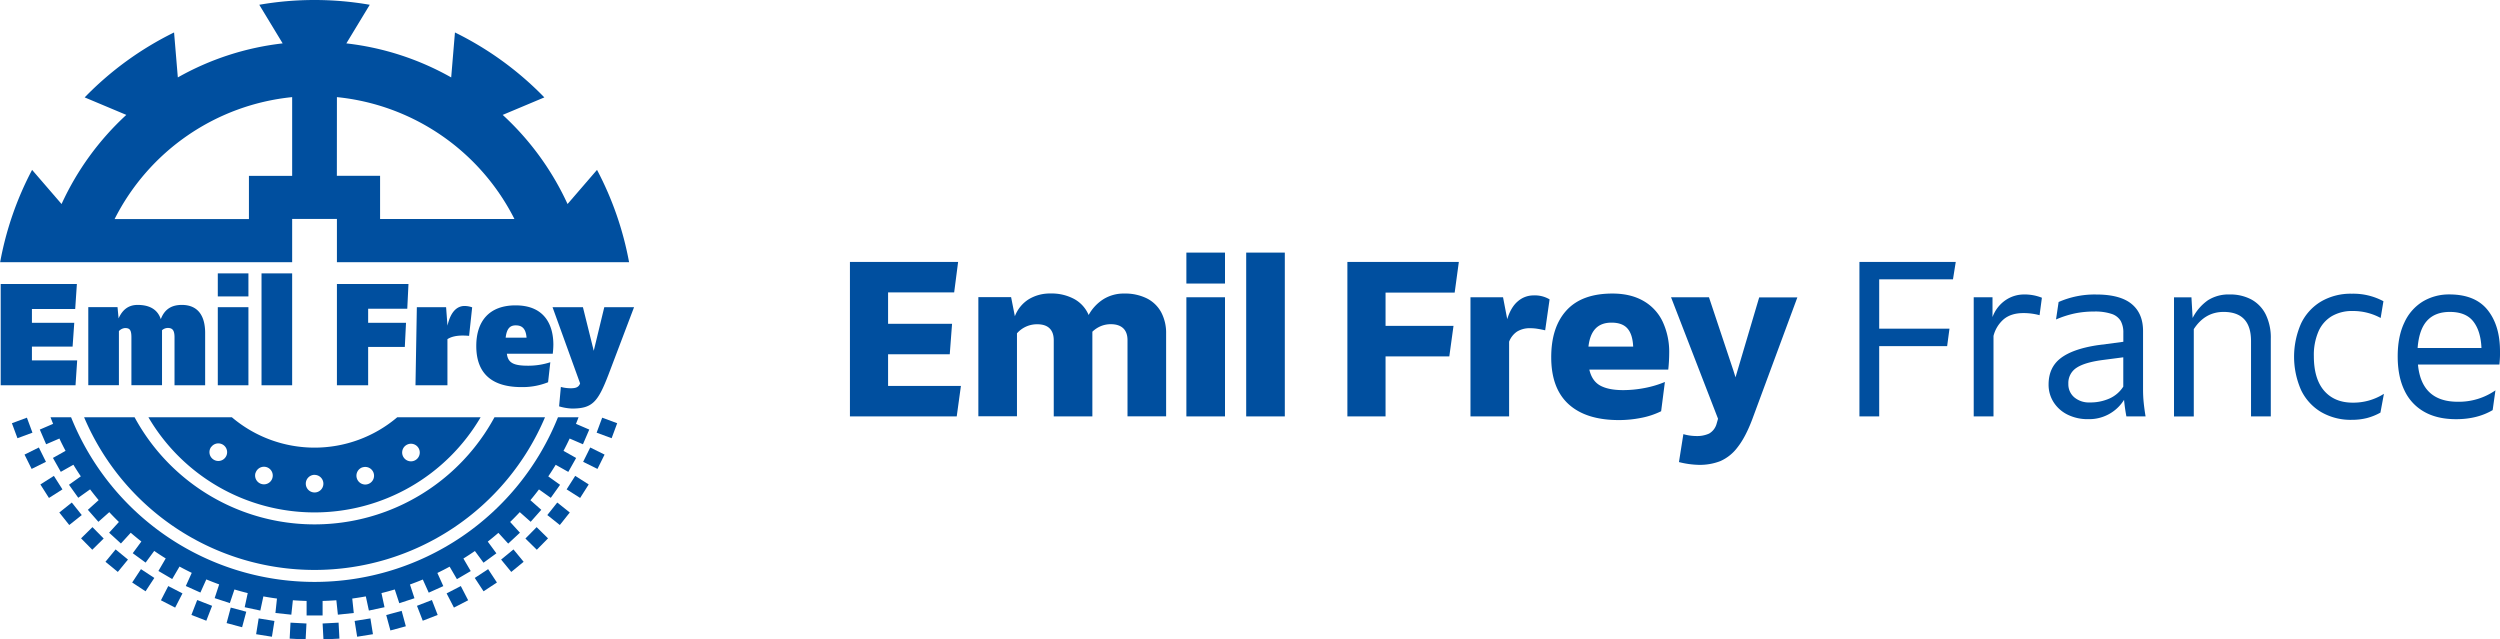<svg id="b3ae97fb-d450-4573-9926-f2fcfe49b5f6" data-name="NNaming-Vector" xmlns="http://www.w3.org/2000/svg" viewBox="0 0 1330.37 340.29"><defs><style>.a2d553bb-7162-4650-b198-9a6da2513e66{fill:#004f9f;}</style></defs><title>Emil Frey - France</title><path class="a2d553bb-7162-4650-b198-9a6da2513e66" d="M267.71,252.84v-23h23.82v23H447a171.36,171.36,0,0,0-17.06-49.12l-15.68,18.17a148.36,148.36,0,0,0-34.51-47.43h0l22.16-9.31a171.6,171.6,0,0,0-47.57-34.56l-2,23.93a147.11,147.11,0,0,0-55.79-18.11L309,115.86a171.36,171.36,0,0,0-58.79,0l12.45,20.55a147.11,147.11,0,0,0-55.79,18.11l-2-23.93a171.6,171.6,0,0,0-47.57,34.56l22.16,9.31h0A148.36,148.36,0,0,0,145,221.89l-15.68-18.17a170.87,170.87,0,0,0-17,49.12H267.71ZM291.53,165A119.18,119.18,0,0,1,386,229.87H314.5v-23h-23Zm-23.82,0V206.9h-23v23H173.22A119.2,119.2,0,0,1,267.71,165Z" transform="translate(-112.24 -113.32)"/><polygon class="a2d553bb-7162-4650-b198-9a6da2513e66" points="41.07 191.79 16.99 191.79 16.99 184.44 38.63 184.44 39.52 171.78 16.99 171.78 16.99 164.44 40.02 164.44 40.91 151.13 0.37 151.13 0.37 205.02 40.19 205.02 41.07 191.79"/><path class="a2d553bb-7162-4650-b198-9a6da2513e66" d="M209,275.58c-5.11,0-9.09,2-11.19,7.58-1.63-4.92-5.68-7.58-12.33-7.58-5.11,0-8.19,2.82-10.13,7.18l-.57-6H159.22v41.55h16.3v-28.8a5,5,0,0,1,3.24-1.62c2.52,0,3.41,1,3.41,5v25.41h16.29V289.05a4.7,4.7,0,0,1,3.09-1.21c2.51,0,3.56,1.29,3.56,5v25.49h16.3V290.51C221.41,281,217.28,275.58,209,275.58Z" transform="translate(-112.24 -113.32)"/><rect class="a2d553bb-7162-4650-b198-9a6da2513e66" x="115.9" y="145.48" width="16.3" height="12.26"/><rect class="a2d553bb-7162-4650-b198-9a6da2513e66" x="115.9" y="163.47" width="16.3" height="41.55"/><rect class="a2d553bb-7162-4650-b198-9a6da2513e66" x="139.17" y="145.48" width="16.3" height="59.54"/><path class="a2d553bb-7162-4650-b198-9a6da2513e66" d="M358.47,291.88c1.13,0,2.35.08,3.4.16l1.63-15.17a12.08,12.08,0,0,0-4.06-.72c-3.89,0-7.38,2.9-9.08,10.48l-.73-9.84H334.06l-.72,41.55h17V293.81C352.39,292.44,355.31,291.88,358.47,291.88Z" transform="translate(-112.24 -113.32)"/><path class="a2d553bb-7162-4650-b198-9a6da2513e66" d="M406.71,296.72c0-10-4.29-20.9-20.1-20.9-14.1,0-20.92,8.47-20.92,21.62,0,12.67,6.24,21.87,24.08,21.87a36.55,36.55,0,0,0,14.13-2.58l1.19-10.65a37.79,37.79,0,0,1-11.84,1.85c-7.46,0-10.7-1.37-11.27-6.37h24.41A46.08,46.08,0,0,0,406.71,296.72ZM381.33,293c.57-5,2.44-6.54,5.35-6.54s5.36,1.21,5.76,6.54Z" transform="translate(-112.24 -113.32)"/><polygon class="a2d553bb-7162-4650-b198-9a6da2513e66" points="216.73 164.28 217.37 151.13 179.29 151.13 179.29 205.02 195.91 205.02 195.91 184.61 215.42 184.61 216.06 171.78 195.91 171.78 195.91 164.28 216.73 164.28"/><path class="a2d553bb-7162-4650-b198-9a6da2513e66" d="M428.2,300l-5.76-23.21H406.27l14.67,40.55c-.73,2.12-2.44,2.59-4.87,2.59a20.12,20.12,0,0,1-5.37-.7l-.94,10.33a28,28,0,0,0,6.82,1.17c10.89,0,13.82-3.37,19.51-18.19l13.56-35.75H433.81Z" transform="translate(-112.24 -113.32)"/><path class="a2d553bb-7162-4650-b198-9a6da2513e66" d="M279.62,386A102.46,102.46,0,0,0,368,335.37H323.63a68,68,0,0,1-88,0H191.22A102.44,102.44,0,0,0,279.62,386Zm48.54-35.63a4.68,4.68,0,1,1-1,6.53A4.68,4.68,0,0,1,328.16,350.36Zm-23,11.66a4.68,4.68,0,1,1-3,5.9A4.68,4.68,0,0,1,305.13,362Zm-25.51,4a4.68,4.68,0,1,1-4.68,4.68A4.68,4.68,0,0,1,279.62,366Zm-31.39-1.1a4.68,4.68,0,1,1,3,5.9A4.69,4.69,0,0,1,248.23,364.89Zm-23.61-13.75a4.68,4.68,0,1,1,1,6.54A4.67,4.67,0,0,1,224.62,351.14Z" transform="translate(-112.24 -113.32)"/><rect class="a2d553bb-7162-4650-b198-9a6da2513e66" x="266.59" y="444.88" width="8.51" height="8.51" transform="translate(-304.21 582.54) rotate(-86.97)"/><rect class="a2d553bb-7162-4650-b198-9a6da2513e66" x="249.15" y="443.03" width="8.51" height="8.51" transform="translate(-340.53 513.52) rotate(-80.91)"/><rect class="a2d553bb-7162-4650-b198-9a6da2513e66" x="232.01" y="439.35" width="8.51" height="8.51" transform="matrix(0.26, -0.97, 0.97, 0.26, -365.91, 442.39)"/><rect class="a2d553bb-7162-4650-b198-9a6da2513e66" x="215.34" y="433.88" width="8.51" height="8.51" transform="translate(-380.54 371.02) rotate(-68.79)"/><rect class="a2d553bb-7162-4650-b198-9a6da2513e66" x="199.35" y="426.67" width="8.51" height="8.51" transform="translate(-384.95 301.14) rotate(-62.73)"/><rect class="a2d553bb-7162-4650-b198-9a6da2513e66" x="184.21" y="417.83" width="8.51" height="8.51" transform="translate(-379.98 234.31) rotate(-56.67)"/><rect class="a2d553bb-7162-4650-b198-9a6da2513e66" x="170.09" y="407.43" width="8.51" height="8.51" transform="translate(-366.7 171.85) rotate(-50.61)"/><rect class="a2d553bb-7162-4650-b198-9a6da2513e66" x="157.14" y="395.6" width="8.51" height="8.51" transform="translate(-346.37 114.8) rotate(-44.55)"/><rect class="a2d553bb-7162-4650-b198-9a6da2513e66" x="145.51" y="382.47" width="8.51" height="8.51" transform="translate(-320.38 63.92) rotate(-38.49)"/><rect class="a2d553bb-7162-4650-b198-9a6da2513e66" x="135.34" y="368.18" width="8.51" height="8.51" transform="translate(-290.19 19.62) rotate(-32.43)"/><rect class="a2d553bb-7162-4650-b198-9a6da2513e66" x="126.73" y="352.9" width="8.51" height="8.51" transform="translate(-257.24 -17.98) rotate(-26.37)"/><rect class="a2d553bb-7162-4650-b198-9a6da2513e66" x="119.78" y="336.8" width="8.51" height="8.51" transform="translate(-222.9 -49.07) rotate(-20.31)"/><rect class="a2d553bb-7162-4650-b198-9a6da2513e66" x="284.13" y="444.88" width="8.51" height="8.51" transform="translate(-135.57 -97.45) rotate(-3.03)"/><rect class="a2d553bb-7162-4650-b198-9a6da2513e66" x="301.57" y="443.03" width="8.51" height="8.51" transform="translate(-179.06 -59.39) rotate(-9.09)"/><rect class="a2d553bb-7162-4650-b198-9a6da2513e66" x="318.72" y="439.35" width="8.51" height="8.51" transform="translate(-216.94 -13.5) rotate(-15.15)"/><rect class="a2d553bb-7162-4650-b198-9a6da2513e66" x="335.38" y="433.88" width="8.51" height="8.51" transform="translate(-247.74 39.23) rotate(-21.21)"/><rect class="a2d553bb-7162-4650-b198-9a6da2513e66" x="351.37" y="426.67" width="8.51" height="8.51" transform="translate(-270.15 97.51) rotate(-27.27)"/><rect class="a2d553bb-7162-4650-b198-9a6da2513e66" x="366.52" y="417.83" width="8.51" height="8.51" transform="translate(-283.17 159.83) rotate(-33.33)"/><rect class="a2d553bb-7162-4650-b198-9a6da2513e66" x="380.64" y="407.43" width="8.51" height="8.51" transform="translate(-286.06 224.45) rotate(-39.39)"/><rect class="a2d553bb-7162-4650-b198-9a6da2513e66" x="393.59" y="395.6" width="8.51" height="8.51" transform="translate(-278.44 289.54) rotate(-45.45)"/><rect class="a2d553bb-7162-4650-b198-9a6da2513e66" x="405.21" y="382.47" width="8.51" height="8.51" transform="translate(-260.31 353.21) rotate(-51.51)"/><rect class="a2d553bb-7162-4650-b198-9a6da2513e66" x="415.39" y="368.18" width="8.51" height="8.51" transform="translate(-231.99 413.58) rotate(-57.57)"/><rect class="a2d553bb-7162-4650-b198-9a6da2513e66" x="424" y="352.9" width="8.51" height="8.51" transform="translate(-194.19 468.89) rotate(-63.63)"/><rect class="a2d553bb-7162-4650-b198-9a6da2513e66" x="430.94" y="336.8" width="8.51" height="8.51" transform="translate(-147.94 517.49) rotate(-69.69)"/><path class="a2d553bb-7162-4650-b198-9a6da2513e66" d="M388.92,396.79l-5.21-5.71c1.76-1.69,3.46-3.45,5.13-5.23l5.8,5.14,5.64-6.37-5.79-5.13c1.57-1.87,3.08-3.78,4.56-5.73l6.29,4.48,4.94-6.93L404,366.83c1.36-2,2.68-4.08,3.95-6.17l6.71,3.78,4.17-7.41-6.72-3.79c1.14-2.16,2.23-4.34,3.27-6.56l7.07,3.05,3.37-7.81-7.08-3.05c.47-1.17.94-2.33,1.37-3.5H409.16a139.58,139.58,0,0,1-259.09,0H139.13c.43,1.17.9,2.33,1.37,3.5l-7.08,3.05,3.37,7.81,7.07-3.05c1,2.22,2.13,4.4,3.27,6.56L140.41,357l4.18,7.41,6.71-3.78c1.26,2.09,2.58,4.14,3.95,6.17l-6.3,4.48,4.94,6.93,6.29-4.48c1.48,1.95,3,3.86,4.56,5.73L159,384.62,164.6,391l5.79-5.14c1.67,1.78,3.38,3.54,5.13,5.23l-5.21,5.71,6.28,5.74,5.22-5.72c1.85,1.6,3.73,3.15,5.66,4.66l-4.59,6.23,6.85,5,4.58-6.22q3,2.09,6.12,4l-3.89,6.67,7.34,4.3,3.89-6.65c2.13,1.17,4.31,2.28,6.51,3.35l-3.16,7,7.76,3.49,3.15-7c2.26.93,4.53,1.82,6.84,2.65l-2.4,7.31,8.08,2.65L237,427c2.33.69,4.68,1.35,7.07,1.93l-1.62,7.52,8.32,1.78,1.62-7.54q3.59.66,7.24,1.15l-.82,7.68,8.46.9.82-7.68c2.42.19,4.86.3,7.31.37v7.74h8.51v-7.74c2.45-.07,4.89-.18,7.32-.37l.81,7.68,8.46-.9-.81-7.68q3.64-.5,7.23-1.15l1.62,7.54,8.32-1.78-1.62-7.52c2.39-.58,4.74-1.24,7.08-1.93l2.4,7.32,8.08-2.65-2.4-7.31c2.31-.83,4.59-1.72,6.84-2.65l3.15,7,7.76-3.49-3.16-7c2.2-1.07,4.38-2.18,6.52-3.35l3.88,6.65,7.35-4.3-3.9-6.67q3.1-1.94,6.12-4l4.58,6.22,6.85-5-4.58-6.23q2.88-2.27,5.65-4.66l5.22,5.72Z" transform="translate(-112.24 -113.32)"/><path class="a2d553bb-7162-4650-b198-9a6da2513e66" d="M279.62,416.61a133.16,133.16,0,0,0,122.64-81.24H375.37a108.93,108.93,0,0,1-191.51,0H157A133.17,133.17,0,0,0,279.62,416.61Z" transform="translate(-112.24 -113.32)"/><polygon class="a2d553bb-7162-4650-b198-9a6da2513e66" points="472.59 188.53 505.41 188.53 506.64 172.3 472.59 172.3 472.59 155.59 507.76 155.59 509.86 139.37 452.29 139.37 452.29 221.59 509.12 221.59 511.35 205.37 472.59 205.37 472.59 188.53"/><path class="a2d553bb-7162-4650-b198-9a6da2513e66" d="M722.58,272.13a26,26,0,0,0-12.07-2.6,20.49,20.49,0,0,0-11.08,3,23.11,23.11,0,0,0-7.87,8.42A17.42,17.42,0,0,0,684,272.5a25.37,25.37,0,0,0-12.75-3,21.73,21.73,0,0,0-11.46,3,18.38,18.38,0,0,0-7.49,9.11l-2-10.16H632.87v63.4h20.55V290.7a14.15,14.15,0,0,1,10.78-4.82q4.34,0,6.56,2.16c1.49,1.45,2.23,3.57,2.23,6.38v40.49h20.55V289.84a14.73,14.73,0,0,1,4.58-3,13.94,13.94,0,0,1,5.21-1q4.32,0,6.62,2.16c1.53,1.45,2.29,3.57,2.29,6.38v40.49h20.55V290.83a23.47,23.47,0,0,0-2.59-11.27A17.75,17.75,0,0,0,722.58,272.13Z" transform="translate(-112.24 -113.32)"/><rect class="a2d553bb-7162-4650-b198-9a6da2513e66" x="631.33" y="134.42" width="20.55" height="16.47"/><rect class="a2d553bb-7162-4650-b198-9a6da2513e66" x="631.33" y="158.19" width="20.55" height="63.4"/><rect class="a2d553bb-7162-4650-b198-9a6da2513e66" x="663.16" y="134.42" width="20.55" height="87.17"/><polygon class="a2d553bb-7162-4650-b198-9a6da2513e66" points="717.01 221.59 737.32 221.59 737.32 189.64 771.25 189.64 773.48 173.42 737.32 173.42 737.32 155.71 774.1 155.71 776.32 139.37 717.01 139.37 717.01 221.59"/><path class="a2d553bb-7162-4650-b198-9a6da2513e66" d="M920,273.62q-3.71,3.09-5.69,9.53l-2.23-11.64H894.75v63.4h20.56V295.16a11.4,11.4,0,0,1,4.21-5.38,12.82,12.82,0,0,1,7.18-1.8,23.68,23.68,0,0,1,3.71.31c1.32.21,2.68.48,4.09.8l2.35-16.46a15.34,15.34,0,0,0-8.54-2.11A12.61,12.61,0,0,0,920,273.62Z" transform="translate(-112.24 -113.32)"/><path class="a2d553bb-7162-4650-b198-9a6da2513e66" d="M986.75,273.43q-6.81-3.9-16.47-3.9-16.21,0-24.39,8.91t-8.17,25q0,16.59,9.28,25t26.63,8.42a60.46,60.46,0,0,0,12-1.18,41.76,41.76,0,0,0,10.58-3.52l2-15.58a53.91,53.91,0,0,1-11,3.26A61.32,61.32,0,0,1,976,320.92q-7.8,0-12.2-2.42T958,310h42a84.48,84.48,0,0,0,.5-8.79A38,38,0,0,0,997,284.45,25,25,0,0,0,986.75,273.43Zm-29.22,24.33q.74-6.43,3.77-9.59t8.49-3.16c3.88,0,6.72,1.05,8.54,3.16s2.81,5.3,3,9.59Z" transform="translate(-112.24 -113.32)"/><path class="a2d553bb-7162-4650-b198-9a6da2513e66" d="M1035.79,314.11l-1.12-3.59-13-39h-20.18l25,64.64-.86,3a8.61,8.61,0,0,1-3.9,4.89,15.54,15.54,0,0,1-7,1.3,25.33,25.33,0,0,1-6.69-1l-2.35,14.86a46.38,46.38,0,0,0,10.52,1.48,30.07,30.07,0,0,0,11.52-2,23.1,23.1,0,0,0,9.16-7.37q4.21-5.33,7.81-14.86l24-64.88h-20.31Z" transform="translate(-112.24 -113.32)"/><polygon class="a2d553bb-7162-4650-b198-9a6da2513e66" points="989.49 221.59 1000.01 221.59 1000.01 184.19 1036.17 184.19 1037.41 174.91 1000.01 174.91 1000.01 148.66 1039.27 148.66 1040.75 139.37 989.49 139.37 989.49 221.59"/><path class="a2d553bb-7162-4650-b198-9a6da2513e66" d="M1179.48,273.06a18.56,18.56,0,0,0-6.93,9V271.51h-10v63.4h10.53V292.07a17.26,17.26,0,0,1,5.5-8.92q3.92-3.21,10.34-3.22a32.49,32.49,0,0,1,8.67,1.12l1.24-9.29a24.79,24.79,0,0,0-9.53-1.74A17.46,17.46,0,0,0,1179.48,273.06Z" transform="translate(-112.24 -113.32)"/><path class="a2d553bb-7162-4650-b198-9a6da2513e66" d="M1252.66,320.3V289.47q0-9.42-6.13-14.43t-18.88-5a47.46,47.46,0,0,0-19.93,4l-1.37,9.28a53.73,53.73,0,0,1,10-3.22,50.2,50.2,0,0,1,10.22-1,27.62,27.62,0,0,1,9.47,1.3,8.71,8.71,0,0,1,4.77,3.78,12.71,12.71,0,0,1,1.36,6.19v4.83L1228.52,297q-13.26,2-19.69,6.93t-6.44,14a17.25,17.25,0,0,0,2.66,9.4,18.42,18.42,0,0,0,7.43,6.63,23.93,23.93,0,0,0,11,2.41,21.81,21.81,0,0,0,19.07-10.27q.38,4.2,1.24,8.79H1254c-.41-2.4-.74-4.85-1-7.37S1252.66,322.61,1252.66,320.3Zm-10.52-1.24a16.83,16.83,0,0,1-7.18,6.25,24.93,24.93,0,0,1-10.78,2.17,12,12,0,0,1-8.11-2.72,9.05,9.05,0,0,1-3.16-7.19,9.62,9.62,0,0,1,4.46-8.6q4.47-2.91,14.37-4.15l10.4-1.36Z" transform="translate(-112.24 -113.32)"/><path class="a2d553bb-7162-4650-b198-9a6da2513e66" d="M1310.3,272.69a23.81,23.81,0,0,0-11.58-2.67,20.43,20.43,0,0,0-11.57,3.1,26,26,0,0,0-8.11,9.41l-.63-11h-9.28v63.4h10.53V288.47q5.94-9.15,15.84-9.16,14.61,0,14.62,15.48v40.12h10.52V293.55a28,28,0,0,0-2.72-12.94A18.47,18.47,0,0,0,1310.3,272.69Z" transform="translate(-112.24 -113.32)"/><path class="a2d553bb-7162-4650-b198-9a6da2513e66" d="M1349.06,321.29q-5.5-6.32-5.51-18.45a31.49,31.49,0,0,1,2.48-13.19,17.61,17.61,0,0,1,7.12-8.11,21.28,21.28,0,0,1,10.95-2.72,30.78,30.78,0,0,1,15,3.71l1.48-8.91a33.88,33.88,0,0,0-16.84-4,31.27,31.27,0,0,0-16.34,4.14,27.34,27.34,0,0,0-10.65,11.7,44,44,0,0,0,0,35.42,27.34,27.34,0,0,0,10.65,11.7,31.28,31.28,0,0,0,16.34,4.15,32.38,32.38,0,0,0,8-.93,30.66,30.66,0,0,0,7.24-2.91l1.86-10a30.32,30.32,0,0,1-16.59,4.7Q1354.57,327.6,1349.06,321.29Z" transform="translate(-112.24 -113.32)"/><path class="a2d553bb-7162-4650-b198-9a6da2513e66" d="M1442.61,300.24q0-13.75-6.63-22T1415.61,270a27,27,0,0,0-14,3.72,25.33,25.33,0,0,0-9.84,11.14q-3.6,7.44-3.6,18.08t3.53,18a25.22,25.22,0,0,0,10.47,11.45q6.93,4,17.08,4,11.27,0,19.45-4.83l1.48-10.52a34.08,34.08,0,0,1-20.06,6.07q-19.32,0-21.17-19.81h43.34A53.94,53.94,0,0,0,1442.61,300.24Zm-43.84-1.74q.75-9.78,5-14.48t12.13-4.71q8.55,0,12.51,5.08t4.33,14.11Z" transform="translate(-112.24 -113.32)"/></svg>